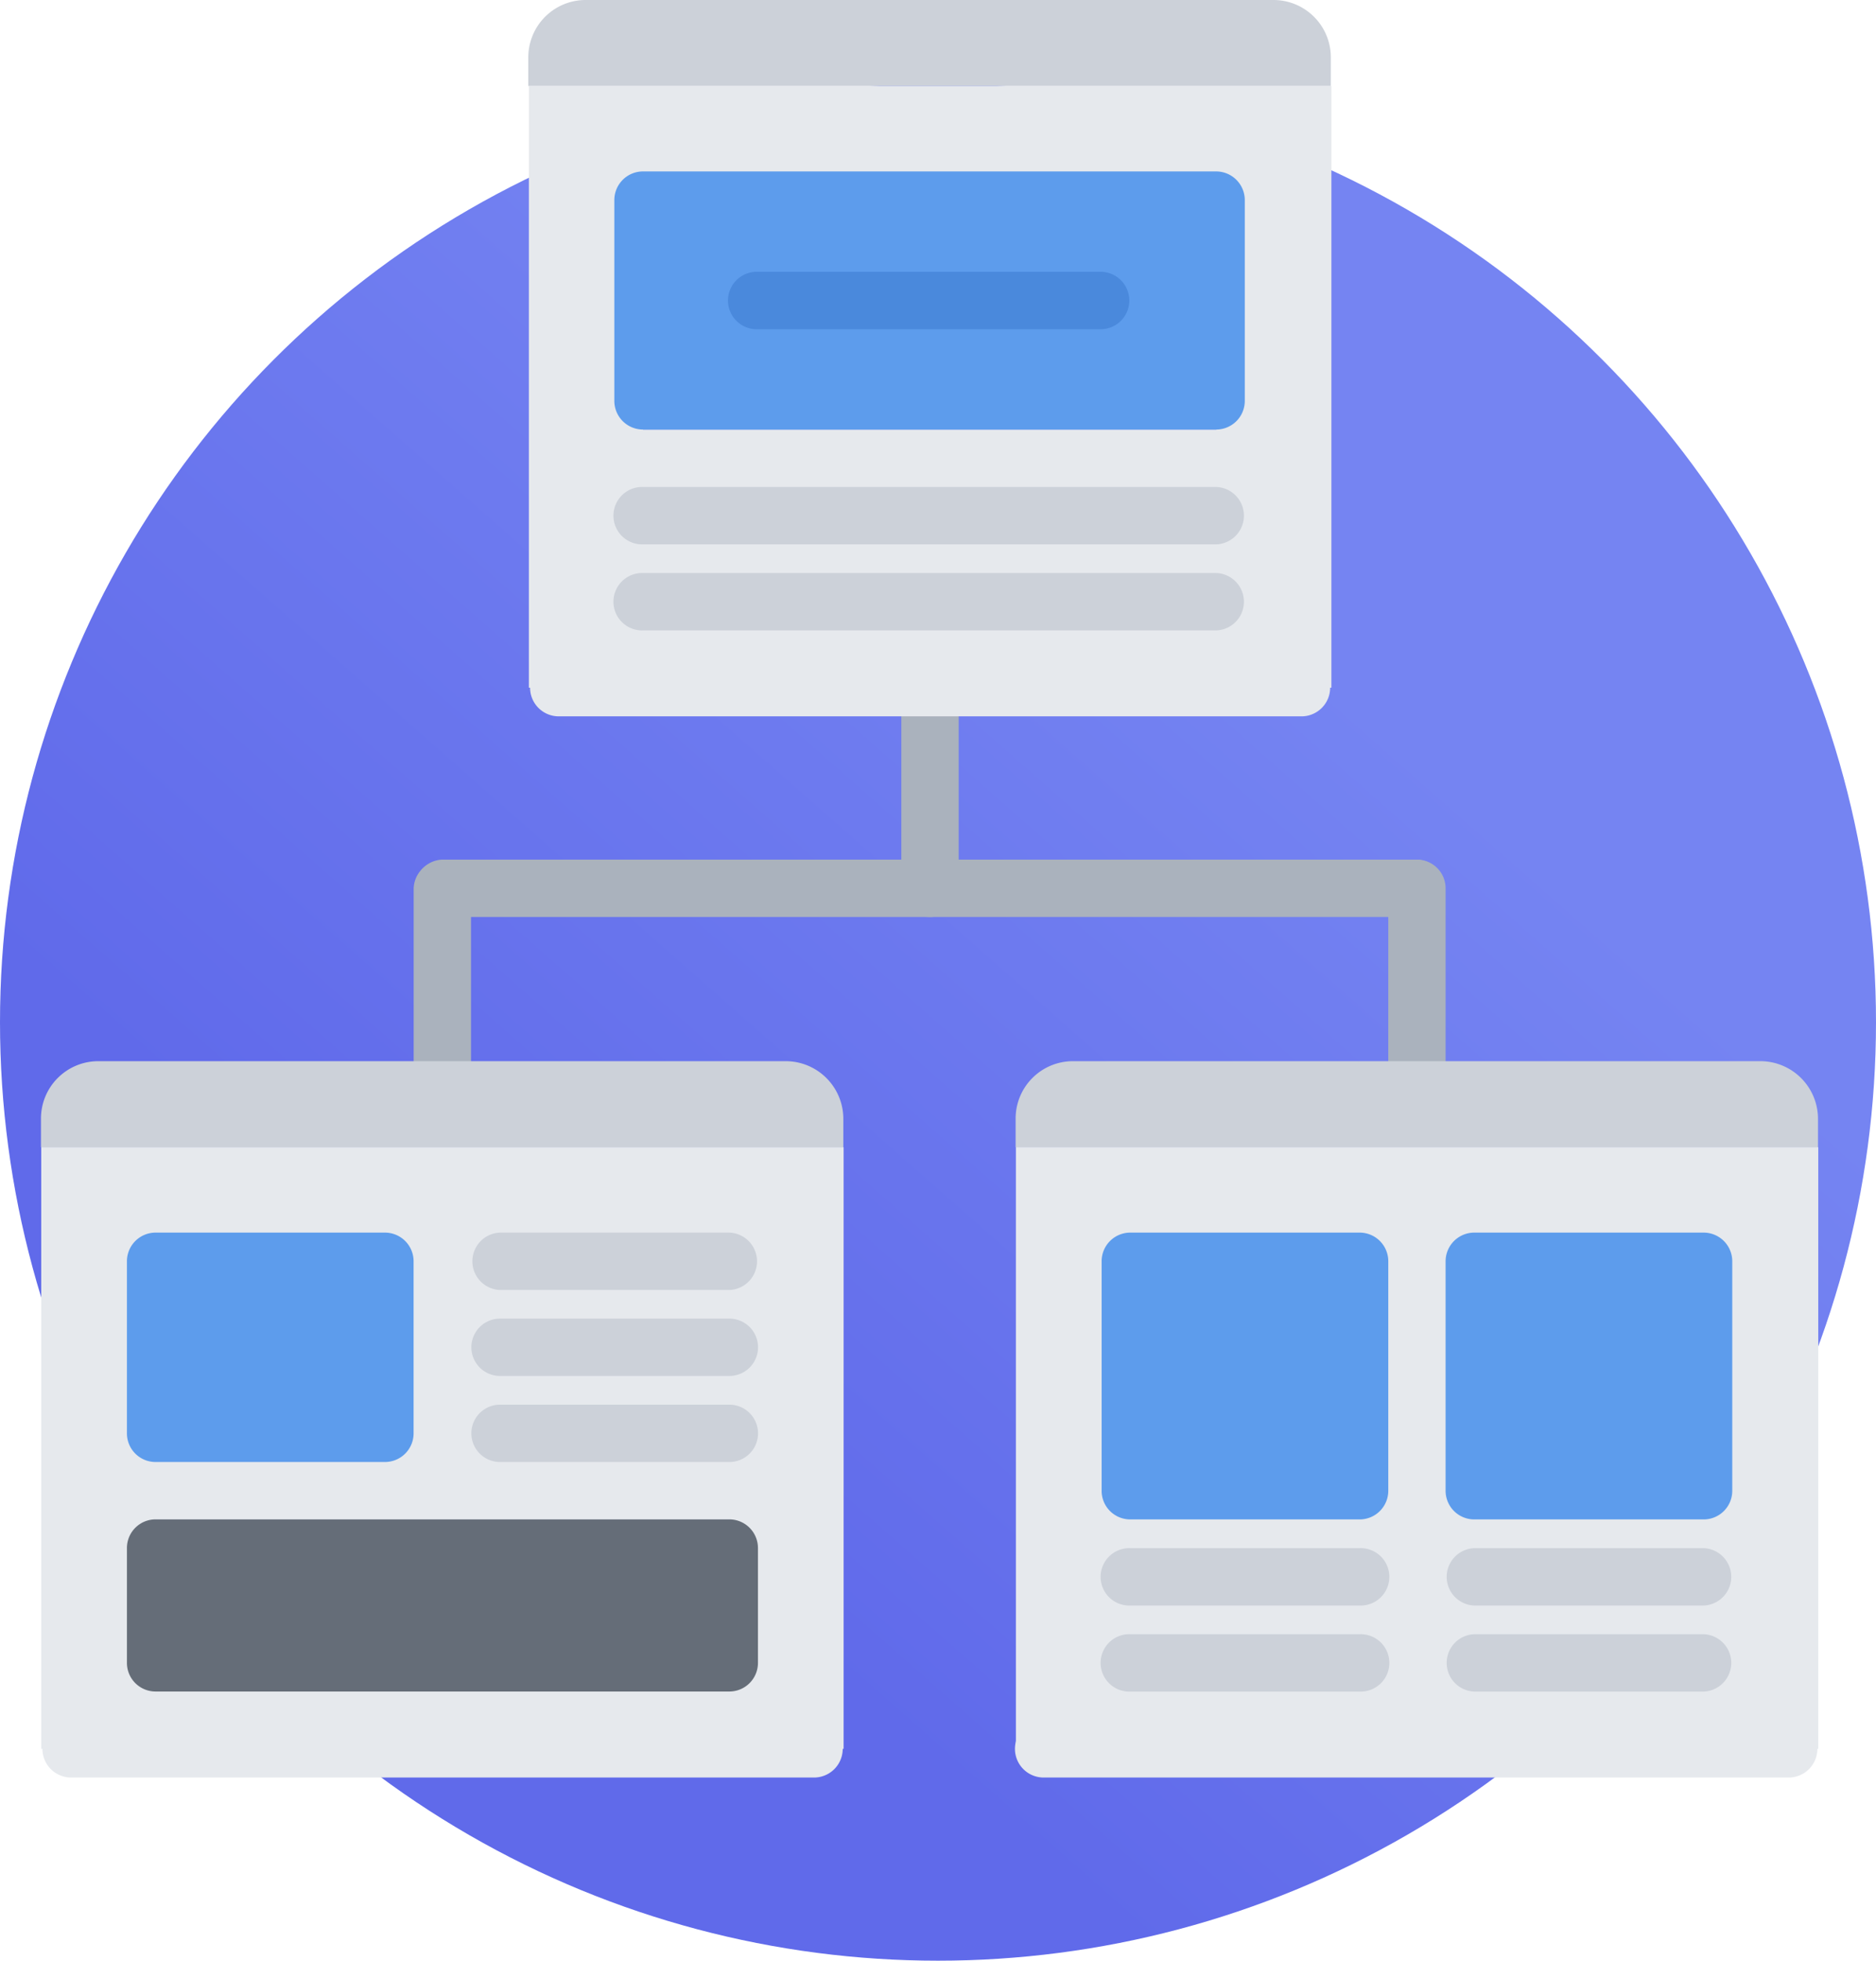 <svg xmlns="http://www.w3.org/2000/svg" xmlns:xlink="http://www.w3.org/1999/xlink" viewBox="0 0 487.74 509.51"><defs><style>.cls-1{fill:url(#Degradado_sin_nombre_9);}.cls-2{fill:#aab2bd;}.cls-3{fill:#ccd1d9;}.cls-4{fill:#e6e9ed;}.cls-5{fill:#5d9cec;}.cls-6{fill:#4a89dc;}.cls-7{fill:#656d78;}</style><linearGradient id="Degradado_sin_nombre_9" x1="333.1" y1="164.25" x2="147.27" y2="375.42" gradientUnits="userSpaceOnUse"><stop offset="0" stop-color="#7584f2"/><stop offset="1" stop-color="#606aea"/></linearGradient></defs><g id="Capa_2" data-name="Capa 2"><g id="Capa_1-2" data-name="Capa 1"><circle class="cls-1" cx="243.87" cy="265.64" r="243.87"/><path class="cls-2" d="M241.79,238.29a7.45,7.45,0,0,1-7.45-7.46V186.16a7.46,7.46,0,0,1,14.91,0v44.67A7.45,7.45,0,0,1,241.79,238.29Z"/><path class="cls-2" d="M115,283.23a7.44,7.44,0,0,1-7.45-7.45V230.84a7.46,7.46,0,0,1,14.91,0v44.94A7.45,7.45,0,0,1,115,283.23Z"/><path class="cls-2" d="M368.39,283.23a7.44,7.44,0,0,1-7.45-7.45V230.84a7.45,7.45,0,0,1,14.9,0v44.94A7.45,7.45,0,0,1,368.39,283.23Z"/><path class="cls-2" d="M368.39,238.29H115a7.46,7.46,0,0,1,0-14.91H368.39a7.46,7.46,0,0,1,0,14.91Z"/><path class="cls-3" d="M152.25,0h178.8A14.91,14.91,0,0,1,346,14.91v7.45H137.35V14.91A14.91,14.91,0,0,1,152.25,0Z"/><path class="cls-4" d="M346,22.36h.15V178.71H137.5V22.36Zm-178.8,89.29H316.22V52H167.16Z"/><path class="cls-3" d="M472.66,290.67v7.45H264.05v-7.45A14.91,14.91,0,0,1,279,275.76h178.8A15,15,0,0,1,472.66,290.67Z"/><path class="cls-4" d="M353.48,387.41V327.78H293.86v59.63Zm89.44,0V327.78H383.3v59.63Zm29.74-89.29h.07V454.47H264.12V298.12Z"/><path class="cls-4" d="M219.26,298.12h.07V454.47H10.72V298.12Zm-29.67,134V402.31H40.46v29.81ZM100.08,372.5V327.78H40.46V372.5Z"/><path class="cls-3" d="M25.55,275.76h178.8a15,15,0,0,1,14.91,14.91v7.45H10.65v-7.45A14.91,14.91,0,0,1,25.55,275.76Z"/><path class="cls-4" d="M338.64,186.15H145a7.46,7.46,0,0,1,0-14.91H338.64a7.46,7.46,0,0,1,0,14.91Z"/><path class="cls-5" d="M316.22,44.55h-149A7.45,7.45,0,0,0,159.72,52v52.17a7.45,7.45,0,0,0,7.46,7.45h149a7.44,7.44,0,0,0,7.45-7.45V52A7.45,7.45,0,0,0,316.22,44.55Z"/><path class="cls-3" d="M316.22,141.46h-149a7.46,7.46,0,1,1,0-14.91h149a7.46,7.46,0,0,1,0,14.91Z"/><path class="cls-3" d="M316.22,163.82h-149a7.46,7.46,0,1,1,0-14.91h149a7.46,7.46,0,0,1,0,14.91Z"/><path class="cls-6" d="M286.41,85.55H197a7.46,7.46,0,1,1,0-14.91h89.42a7.46,7.46,0,0,1,0,14.91Z"/><path class="cls-4" d="M211.91,461.91H18.22a7.46,7.46,0,0,1,0-14.91H211.91a7.46,7.46,0,0,1,0,14.91Z"/><path class="cls-4" d="M465.31,461.91H271.61a7.46,7.46,0,1,1,0-14.91h193.7a7.46,7.46,0,0,1,0,14.91Z"/><path class="cls-5" d="M100.08,320.31H40.46A7.45,7.45,0,0,0,33,327.77v44.7a7.44,7.44,0,0,0,7.45,7.45h59.62a7.45,7.45,0,0,0,7.46-7.45v-44.7A7.45,7.45,0,0,0,100.08,320.31Z"/><path class="cls-5" d="M353.48,320.31H293.86a7.45,7.45,0,0,0-7.45,7.46v59.62a7.44,7.44,0,0,0,7.45,7.45h59.62a7.45,7.45,0,0,0,7.46-7.45V327.77A7.45,7.45,0,0,0,353.48,320.31Z"/><path class="cls-3" d="M189.61,335.22H130a7.46,7.46,0,0,1,0-14.91h59.63a7.46,7.46,0,0,1,0,14.91Z"/><path class="cls-3" d="M189.61,357.56H130a7.45,7.45,0,0,1,0-14.9h59.63a7.45,7.45,0,0,1,0,14.9Z"/><path class="cls-3" d="M189.61,379.92H130a7.45,7.45,0,1,1,0-14.9h59.63a7.45,7.45,0,0,1,0,14.9Z"/><path class="cls-3" d="M353.48,417.22h-59.6a7.46,7.46,0,1,1,0-14.91h59.6a7.46,7.46,0,1,1,0,14.91Z"/><path class="cls-3" d="M353.48,439.58h-59.6a7.46,7.46,0,1,1,0-14.91h59.6a7.46,7.46,0,1,1,0,14.91Z"/><path class="cls-5" d="M442.92,320.31H383.3a7.46,7.46,0,0,0-7.46,7.46v59.62a7.45,7.45,0,0,0,7.46,7.45h59.62a7.44,7.44,0,0,0,7.45-7.45V327.77A7.45,7.45,0,0,0,442.92,320.31Z"/><path class="cls-3" d="M442.92,417.22H383.31a7.46,7.46,0,0,1,0-14.91h59.61a7.46,7.46,0,0,1,0,14.91Z"/><path class="cls-3" d="M442.92,439.58H383.31a7.46,7.46,0,0,1,0-14.91h59.61a7.46,7.46,0,0,1,0,14.91Z"/><path class="cls-7" d="M189.61,394.83H40.46A7.44,7.44,0,0,0,33,402.28v29.83a7.44,7.44,0,0,0,7.45,7.45H189.61a7.44,7.44,0,0,0,7.45-7.45V402.28A7.45,7.45,0,0,0,189.61,394.83Z"/></g></g></svg>